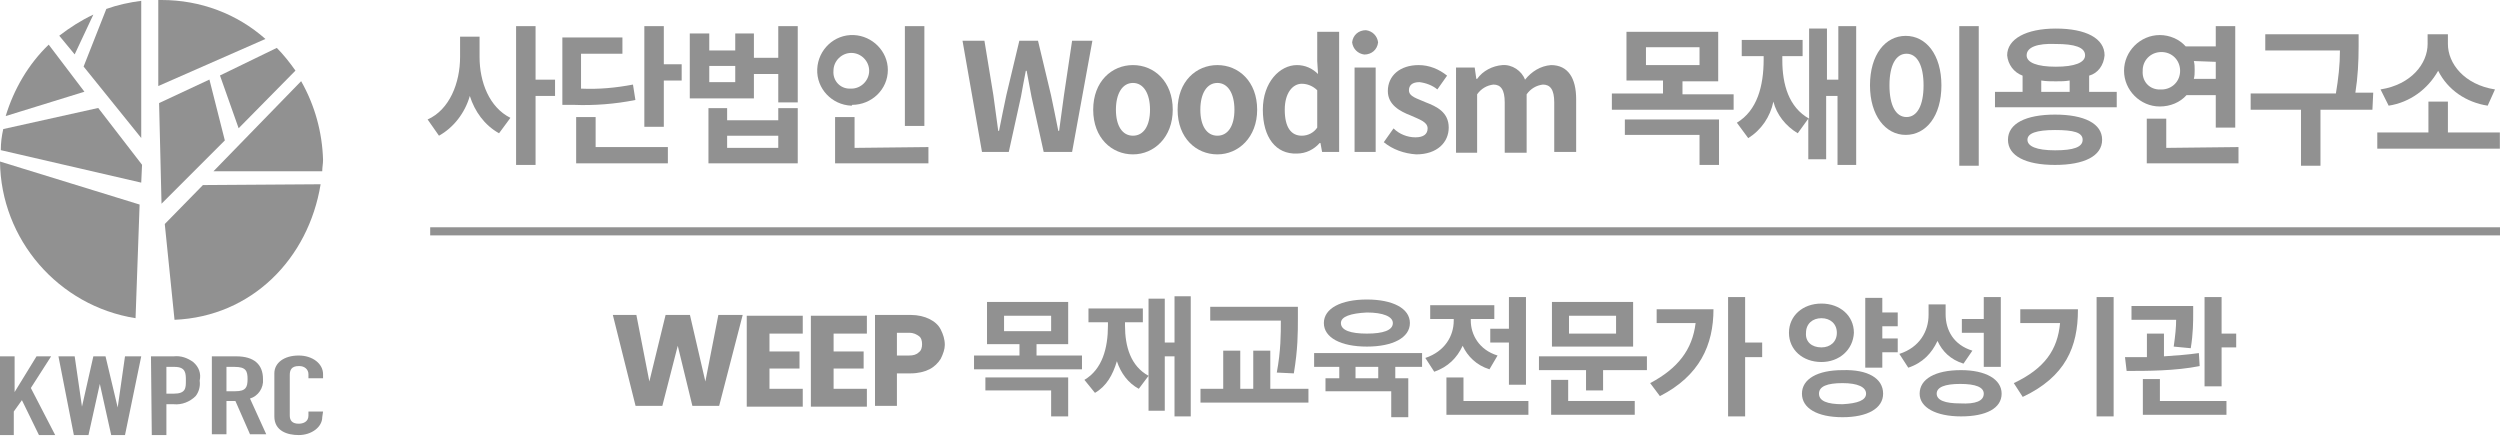 <?xml version="1.0" encoding="utf-8"?>
<!-- Generator: Adobe Illustrator 26.1.0, SVG Export Plug-In . SVG Version: 6.00 Build 0)  -->
<svg version="1.1" id="레이어_1" xmlns="http://www.w3.org/2000/svg" xmlns:xlink="http://www.w3.org/1999/xlink" x="0px"
	 y="0px" viewBox="0 0 308 55" style="enable-background:new 0 0 308 55;" xml:space="preserve">
<style type="text/css">
	.st0{enable-background:new    ;}
	.st1{fill:#919191;}
</style>
<g id="그룹_1980" transform="translate(2179 480)">
	<g class="st0">
		<path class="st1" d="M-2087.5-441.2l-2.9,11.2h-3.3l-1.8-7.4l-1.9,7.4h-3.3l-2.8-11.2h2.9l1.6,8.2l2-8.2h3l1.9,8.2l1.6-8.2
			H-2087.5z"/>
		<path class="st1" d="M-2084.2-439v2.3h3.7v2.1h-3.7v2.5h4.1v2.2h-6.9v-11.2h6.9v2.2H-2084.2z"/>
		<path class="st1" d="M-2076.3-439v2.3h3.7v2.1h-3.7v2.5h4.1v2.2h-6.9v-11.2h6.9v2.2H-2076.3z"/>
		<path class="st1" d="M-2063.1-435.8c-0.3,0.5-0.8,1-1.4,1.3c-0.6,0.3-1.4,0.5-2.3,0.5h-1.7v4h-2.7v-11.2h4.4
			c0.9,0,1.7,0.2,2.3,0.5c0.6,0.3,1.1,0.7,1.4,1.3s0.5,1.2,0.5,1.9C-2062.6-437-2062.8-436.4-2063.1-435.8z M-2065.8-436.6
			c0.3-0.2,0.4-0.6,0.4-1s-0.1-0.8-0.4-1c-0.3-0.2-0.6-0.4-1.2-0.4h-1.5v2.8h1.5C-2066.5-436.2-2066.1-436.3-2065.8-436.6z"/>
	</g>
	<g class="st0">
		<path class="st1" d="M-2045.7-436.2v1.7h-13.3v-1.7h5.6v-1.4h-4v-5.2h10v5.2h-3.9v1.4H-2045.7z M-2057.6-433.5h10.2v4.8h-2.1v-3.2
			h-8.1V-433.5z M-2055.3-439.2h5.8v-1.9h-5.8V-439.2z"/>
		<path class="st1" d="M-2032.3-443.4v14.7h-2v-7.4h-1.2v6.7h-2v-4.3l-1.2,1.6c-1.3-0.7-2.2-1.9-2.7-3.4c-0.5,1.7-1.3,3.1-2.7,3.9
			l-1.3-1.6c2.2-1.3,2.9-3.9,2.9-6.7v-0.4h-2.4v-1.7h6.7v1.7h-2.2v0.4c0,2.6,0.7,5,2.9,6.2v-9.5h2v5.4h1.2v-5.7H-2032.3z"/>
		<path class="st1" d="M-2017.8-432.1v1.7h-13.3v-1.7h2.8v-4.7h2.1v4.7h1.6v-4.7h2.1v4.7H-2017.8z M-2021.7-434.1
			c0.5-2.7,0.5-4.7,0.5-6.4h-8.7v-1.7h10.8v1.4c0,1.8,0,3.8-0.5,6.8L-2021.7-434.1z"/>
		<path class="st1" d="M-2007.1-434.8v1.4h1.6v4.8h-2.1v-3.2h-8.1v-1.6h1.7v-1.4h-3.1v-1.7h13.3v1.7H-2007.1z M-2015.9-440.2
			c0-1.8,2.1-2.9,5.3-2.9c3.2,0,5.3,1.1,5.3,2.9c0,1.8-2.1,2.9-5.3,2.9C-2013.8-437.3-2015.9-438.4-2015.9-440.2z M-2013.8-440.2
			c0,0.9,1.2,1.3,3.2,1.3c2,0,3.2-0.4,3.2-1.3c0-0.8-1.2-1.3-3.2-1.3C-2012.6-441.4-2013.8-441-2013.8-440.2z M-2009.2-434.8h-2.8
			v1.4h2.8V-434.8z"/>
		<path class="st1" d="M-1995.5-434.5c-1.6-0.5-2.7-1.6-3.3-2.9c-0.7,1.5-1.8,2.6-3.5,3.2l-1.1-1.7c2.4-0.8,3.5-2.7,3.5-4.6v-0.2
			h-2.9v-1.7h7.9v1.7h-2.9v0.2c0,1.7,1,3.6,3.3,4.3L-1995.5-434.5z M-1990.7-430.6v1.7h-10.1v-4.6h2.1v2.9H-1990.7z M-1993.1-439.6
			v-3.8h2.1v10.8h-2.1v-5.2h-2.3v-1.7H-1993.1z"/>
		<path class="st1" d="M-1976.1-436.1v1.7h-5.4v2.5h-2.1v-2.5h-5.8v-1.7H-1976.1z M-1985.8-430.6h8.2v1.7h-10.3v-4.3h2.1V-430.6z
			 M-1977.8-437.3h-10v-5.5h10V-437.3z M-1979.9-441.1h-5.8v2.2h5.8V-441.1z"/>
		<path class="st1" d="M-1967.9-441.9c0,4.4-1.7,8.2-6.6,10.7l-1.2-1.6c3.4-1.8,5.2-4.1,5.6-7.4h-4.8v-1.7H-1967.9z M-1961.9-436
			h-2.1v7.3h-2.1v-14.7h2.1v5.6h2.1V-436z"/>
		<path class="st1" d="M-1954.6-435.4c-2.3,0-4-1.5-4-3.6c0-2.1,1.7-3.6,4-3.6c2.3,0,4,1.5,4,3.6
			C-1950.7-436.9-1952.4-435.4-1954.6-435.4z M-1947-431.5c0,1.8-1.9,2.9-5,2.9c-3.1,0-5-1.1-5-2.9c0-1.8,1.9-2.9,5-2.9
			C-1948.9-434.5-1947-433.4-1947-431.5z M-1954.6-437.2c1.1,0,1.9-0.7,1.9-1.8c0-1.1-0.8-1.8-1.9-1.8c-1.1,0-1.9,0.7-1.9,1.8
			C-1956.6-437.9-1955.8-437.2-1954.6-437.2z M-1949.1-431.5c0-0.8-1-1.3-2.9-1.3c-1.9,0-2.9,0.4-2.9,1.3c0,0.9,1,1.3,2.9,1.3
			C-1950.1-430.3-1949.1-430.7-1949.1-431.5z M-1947.1-439.8v1.5h1.9v1.7h-1.9v1.9h-2.1v-8.6h2.1v1.8h1.9v1.7H-1947.1z"/>
		<path class="st1" d="M-1937.1-435.2c-1.6-0.5-2.6-1.5-3.2-2.8c-0.7,1.5-1.8,2.7-3.6,3.3l-1.1-1.7c2.5-0.8,3.6-2.8,3.6-4.8v-1.3
			h2.1v1.2c0,2,1,3.8,3.3,4.5L-1937.1-435.2z M-1932.4-431.5c0,1.8-1.9,2.8-5,2.8c-3.1,0-5.1-1.1-5.1-2.8c0-1.8,1.9-2.9,5.1-2.9
			C-1934.4-434.4-1932.4-433.3-1932.4-431.5z M-1934.6-431.5c0-0.8-1-1.2-2.9-1.2c-1.9,0-2.9,0.4-2.9,1.2c0,0.8,1,1.2,2.9,1.2
			C-1935.6-430.2-1934.6-430.6-1934.6-431.5z M-1934.6-439h-2.7v-1.7h2.7v-2.7h2.1v8.6h-2.1V-439z"/>
		<path class="st1" d="M-1923-441.8c0,4.5-1.5,8.2-6.8,10.7l-1.1-1.7c3.8-1.8,5.4-4.1,5.7-7.4h-4.9v-1.7H-1923z M-1918.6-443.4v14.7
			h-2.1v-14.7H-1918.6z"/>
		<path class="st1" d="M-1908-434.9c-3,0.6-6.5,0.6-9,0.6l-0.2-1.7c0.8,0,1.7,0,2.7,0v-2.9h2.1v2.8c1.5-0.1,2.9-0.2,4.3-0.4
			L-1908-434.9z M-1911.2-437.3c0.2-1.4,0.3-2.4,0.3-3.3h-5.5v-1.7h7.6v0.9c0,1,0,2.5-0.3,4.3L-1911.2-437.3z M-1912.9-430.6h8.2
			v1.7h-10.3v-4.4h2.1V-430.6z M-1903.5-438.9v1.7h-1.8v4.8h-2.1v-11h2.1v4.5H-1903.5z"/>
	</g>
	<g id="그룹_1977" transform="translate(-2126.418 -476.781)">
		<path id="패스_2585" class="st1" d="M6.5,3.8c0,3.1,1.2,6.2,3.8,7.5l-1.4,1.9c-1.8-1-3-2.7-3.6-4.6c-0.6,2.1-2,3.9-3.8,4.9
			l-1.4-2C2.8,10.3,4.1,7,4.1,3.8V1.3h2.4L6.5,3.8z M15.8,8.6h-2.4v8.5H11V0h2.4v6.6h2.4V8.6z"/>
		<path id="패스_2586" class="st1" d="M25.7,9.1c-2.5,0.5-5.1,0.7-7.6,0.6h-1.4V1.4h7.4v2h-5.1v4.3c2.2,0.1,4.3-0.1,6.4-0.5
			L25.7,9.1z M20.8,14.9h8.9v2H18.4v-5.7h2.4L20.8,14.9z M31.4,4.7v2h-2.2v5.7h-2.4V0h2.4v4.7H31.4z"/>
		<path id="패스_2587" class="st1" d="M45.7,0v9.4h-2.4V5.9h-3v3h-7.9v-8h2.4V3H38V0.9h2.3v3h3V0L45.7,0z M43.3,10.1h2.4v6.8h-11
			v-6.8H37v1.5h6.3L43.3,10.1z M38,4.9h-3.2v2H38L38,4.9z M43.3,13.5H37V15h6.3V13.5z"/>
		<path id="패스_2588" class="st1" d="M52.3,9.8c-2.4-0.1-4.3-2.1-4.2-4.5s2.1-4.3,4.5-4.2c2.3,0.1,4.2,2,4.2,4.3
			c0,2.4-2,4.3-4.4,4.3C52.4,9.8,52.3,9.8,52.3,9.8 M52.3,7.7c1.2,0,2.2-1,2.2-2.2s-1-2.2-2.2-2.2c-1.2,0-2.2,1-2.2,2.2c0,0,0,0,0,0
			c-0.1,1.2,0.8,2.2,2,2.2C52.2,7.7,52.2,7.7,52.3,7.7 M61.8,14.9v2H50.3v-5.7h2.4v3.8L61.8,14.9z M61.3,12.3h-2.4V0h2.4V12.3z"/>
		<path id="패스_2589" class="st1" d="M66,1.8h2.7l1.1,6.7c0.2,1.4,0.4,2.9,0.6,4.4h0.1c0.3-1.5,0.6-3,0.9-4.4l1.6-6.7h2.3
			l1.6,6.7c0.3,1.4,0.6,2.9,0.9,4.4h0.1c0.2-1.5,0.4-3,0.6-4.4l1-6.7h2.5l-2.5,13.7H76l-1.5-6.8c-0.2-1.1-0.4-2.1-0.6-3.2h-0.1
			c-0.2,1-0.4,2.1-0.6,3.2l-1.5,6.8h-3.3L66,1.8z"/>
		<path id="패스_2590" class="st1" d="M82.1,10.3c0-3.5,2.3-5.5,4.9-5.5s4.9,2,4.9,5.5c0,3.4-2.3,5.5-4.9,5.5S82.1,13.8,82.1,10.3
			 M89.1,10.3c0-2-0.8-3.3-2.1-3.3s-2.1,1.3-2.1,3.3c0,2,0.8,3.2,2.1,3.2S89.1,12.3,89.1,10.3"/>
		<path id="패스_2591" class="st1" d="M92.5,10.3c0-3.5,2.3-5.5,4.9-5.5s4.9,2,4.9,5.5c0,3.4-2.3,5.5-4.9,5.5S92.5,13.8,92.5,10.3
			 M99.5,10.3c0-2-0.8-3.3-2.1-3.3s-2.1,1.3-2.1,3.3c0,2,0.8,3.2,2.1,3.2S99.5,12.3,99.5,10.3"/>
		<path id="패스_2592" class="st1" d="M103,10.3c0-3.4,2.1-5.5,4.2-5.5c1,0,1.9,0.4,2.6,1.1l-0.1-1.6V0.7h2.7v14.8h-2.1l-0.2-1.1
			h-0.1c-0.7,0.8-1.7,1.3-2.8,1.3C104.6,15.8,103,13.7,103,10.3 M109.7,12.5V7.9c-0.5-0.5-1.2-0.8-1.9-0.8c-1.1,0-2.1,1.1-2.1,3.2
			c0,2.2,0.8,3.2,2.1,3.2C108.6,13.5,109.3,13.1,109.7,12.5"/>
		<path id="패스_2593" class="st1" d="M114,2c0.1-0.9,0.8-1.5,1.7-1.5c0.8,0.1,1.4,0.7,1.5,1.5c-0.1,0.9-0.8,1.5-1.7,1.5
			C114.7,3.4,114.1,2.8,114,2 M114.3,5.1h2.6v10.4h-2.6L114.3,5.1z"/>
		<path id="패스_2594" class="st1" d="M117.9,14.3l1.2-1.7c0.7,0.7,1.7,1.1,2.7,1.1c1,0,1.5-0.4,1.5-1.1c0-0.8-1-1.1-2.1-1.6
			c-1.3-0.5-2.8-1.3-2.8-3c0-1.9,1.5-3.2,3.8-3.2c1.3,0,2.5,0.5,3.5,1.3l-1.2,1.7c-0.6-0.5-1.4-0.8-2.2-0.9c-0.9,0-1.3,0.4-1.3,1
			c0,0.8,1,1,2.1,1.5c1.3,0.5,2.8,1.2,2.8,3.1c0,1.8-1.4,3.3-4,3.3C120.4,15.7,119,15.2,117.9,14.3"/>
		<path id="패스_2595" class="st1" d="M126.9,5.1h2.2l0.2,1.4h0.1c0.7-1,1.9-1.6,3.1-1.7c1.2-0.1,2.4,0.7,2.8,1.8
			c0.8-1,1.9-1.7,3.2-1.8c2.1,0,3.1,1.6,3.1,4.2v6.5h-2.7V9.4c0-1.6-0.5-2.2-1.4-2.2c-0.8,0.1-1.5,0.5-2,1.2v7.2h-2.7V9.4
			c0-1.6-0.5-2.2-1.4-2.2c-0.8,0.1-1.5,0.5-2,1.2v7.2h-2.6V5.1z"/>
		<path id="패스_2596" class="st1" d="M161,8.3v2h-15v-2h6.3V6.7h-4.5V0.7h11.3v6.1h-4.4v1.6H161z M147.6,11.5h11.6v5.6h-2.4v-3.7
			h-9.2L147.6,11.5z M150.2,4.8h6.6V2.6h-6.6V4.8z"/>
		<path id="패스_2597" class="st1" d="M176.1,0v17.1h-2.3V8.6h-1.4v7.8h-2.2v-5l-1.3,1.8c-1.5-0.9-2.6-2.3-3-3.9
			c-0.4,1.9-1.5,3.5-3.1,4.5l-1.4-1.9c2.5-1.5,3.3-4.5,3.3-7.8V3.7h-2.7v-2h7.5v2H167v0.5c0,3,0.8,5.8,3.3,7.2V0.3h2.2v6.3h1.4V0
			L176.1,0z"/>
		<path id="패스_2598" class="st1" d="M186.6,7.3c0,3.8-1.9,6.1-4.4,6.1s-4.4-2.4-4.4-6.1c0-3.8,1.9-6.1,4.4-6.1
			S186.6,3.5,186.6,7.3 M180.2,7.3c0,2.5,0.8,3.9,2.1,3.9s2.1-1.4,2.1-3.9c0-2.5-0.8-3.9-2.1-3.9S180.2,4.8,180.2,7.3 M191.2,17.2
			h-2.4V0h2.4V17.2z"/>
		<path id="패스_2599" class="st1" d="M208.2,8.1v1.9h-15V8.1h3.4V6.1c-1.1-0.4-1.8-1.4-1.9-2.5c0-2,2.3-3.3,6-3.3
			c3.7,0,6,1.2,6,3.3c-0.1,1.2-0.8,2.2-1.9,2.5v2L208.2,8.1z M206.4,14c0,2-2.2,3.1-5.8,3.1s-5.8-1.1-5.8-3.1s2.2-3.1,5.8-3.1
			S206.4,12,206.4,14 M197.1,3.6c0,0.9,1.3,1.4,3.6,1.4c2.3,0,3.6-0.5,3.6-1.4c0-1-1.3-1.4-3.6-1.4C198.4,2.1,197.1,2.6,197.1,3.6
			 M204,14c0-0.9-1.1-1.2-3.4-1.2s-3.4,0.4-3.4,1.2s1.1,1.3,3.4,1.3S204,14.9,204,14 M198.9,8.1h3.5V6.7c-0.6,0.1-1.1,0.1-1.7,0.1
			c-0.6,0-1.2,0-1.8-0.1L198.9,8.1z"/>
		<path id="패스_2600" class="st1" d="M216.8,8.5c-0.8,0.9-2,1.4-3.3,1.4c-2.4,0-4.4-2-4.4-4.4s2-4.4,4.4-4.4
			c1.2,0,2.4,0.5,3.2,1.4h3.7V0h2.4v12.5h-2.4v-4L216.8,8.5z M213.5,7.8c1.3,0.1,2.4-0.8,2.5-2.1c0.1-1.3-0.8-2.4-2.1-2.5
			c-1.3-0.1-2.4,0.8-2.5,2.1c0,0.1,0,0.1,0,0.2c-0.1,1.2,0.7,2.2,1.9,2.3C213.3,7.8,213.4,7.8,213.5,7.8 M223.2,14.9v2h-11.3v-5.5
			h2.4v3.6L223.2,14.9z M217.7,4.3c0.1,0.4,0.1,0.7,0.1,1.1c0,0.4,0,0.7-0.1,1.1h2.7V4.4L217.7,4.3z"/>
		<path id="패스_2601" class="st1" d="M239.7,10.3h-6.4v6.9h-2.4v-6.9h-6.2v-2h10.5c0.3-1.8,0.5-3.5,0.5-5.3h-9.2V1h11.5v1.5
			c0,1.9-0.1,3.8-0.4,5.7h2.2L239.7,10.3z"/>
		<path id="패스_2602" class="st1" d="M255.4,13.1v2h-15.1v-2h6.3V9.3h2.4v3.8H255.4z M253.9,9.8c-2.6-0.4-4.9-1.9-6.1-4.3
			c-1.3,2.3-3.5,3.9-6.1,4.3l-1-2c3.8-0.6,5.8-3.2,5.8-5.6V1h2.5v1.2c0,2.4,2,5,5.8,5.6L253.9,9.8z"/>
	</g>
	<rect id="사각형_871" x="-2126" y="-452" class="st1" width="255" height="1"/>
	<g id="그룹_1979" transform="translate(-2179 -480)">
		<path id="패스_2616" class="st1" d="M0,43.9h1.8v4.4h0l2.7-4.4h1.8l-2.5,3.9l3,5.8h-2l-2.1-4.3l-1,1.4v2.9H0L0,43.9z"/>
		<path id="패스_2617" class="st1" d="M15.4,53.6h-1.7l-1.4-6.3h0l-1.4,6.3H9.1l-1.9-9.7h2l0.9,6.2h0l1.4-6.2H13l1.5,6.3h0
			l0.9-6.3h2L15.4,53.6z"/>
		<path id="패스_2618" class="st1" d="M18.6,43.9h2.8c0.9-0.1,1.7,0.2,2.4,0.7c0.7,0.6,1,1.4,0.8,2.3c0.1,0.7-0.1,1.4-0.5,1.9
			c-0.7,0.7-1.7,1.1-2.7,1h-0.9v3.8h-1.8L18.6,43.9z M20.5,48.5h0.9c1.5,0,1.5-0.7,1.5-1.6c0-0.9,0-1.7-1.4-1.7h-1L20.5,48.5z"/>
		<path id="패스_2619" class="st1" d="M26.1,43.9h3c2.2,0,3.3,1,3.3,2.8c0.1,1.1-0.6,2.1-1.6,2.4l2,4.4h-2L29,49.4h-1.1v4.1h-1.8
			L26.1,43.9z M27.9,48.2H29c1.3,0,1.5-0.5,1.5-1.5s-0.2-1.5-1.6-1.5h-1L27.9,48.2z"/>
		<path id="패스_2620" class="st1" d="M39.7,51.4c0,1.2-1.3,2.2-2.9,2.2c-1.4,0-3-0.5-3-2.3V46c0-1.3,1.2-2.2,3-2.2
			c1.7,0,3,1,3,2.3v0.5h-1.8v-0.5c0-0.6-0.5-1-1.1-1c0,0,0,0-0.1,0c-0.9,0-1.1,0.5-1.1,1.1v5c0,0.6,0.3,1,1.1,1c0.5,0,1.2-0.2,1.2-1
			v-0.5h1.8L39.7,51.4z"/>
		<path id="패스_2621" class="st1" d="M0.4,15.9c-0.2,0.9-0.3,1.7-0.3,2.6l17.3,4l0.1-2.2l-5.4-7L0.4,15.9z"/>
		<path id="패스_2622" class="st1" d="M6,5.5C3.5,7.9,1.7,11,0.7,14.3l9.7-3L6,5.5z"/>
		<path id="패스_2623" class="st1" d="M16.7,39.2l0.5-14L0,19.9C0.1,29.5,7.2,37.7,16.7,39.2"/>
		<path id="패스_2624" class="st1" d="M37.1,10L26.3,21.1h13.4c0-0.5,0.1-0.9,0.1-1.4C39.7,16.3,38.8,13,37.1,10"/>
		<path id="패스_2625" class="st1" d="M36.4,8.7c-0.7-1-1.5-2-2.3-2.8l-7,3.4l2.3,6.5L36.4,8.7z"/>
		<path id="패스_2626" class="st1" d="M25.8,9.8l-6.2,2.9l0.3,12.4l7.8-7.8L25.8,9.8z"/>
		<path id="패스_2627" class="st1" d="M20.3,27.6l1.2,11.8C31,39,38,31.9,39.5,22.7l-14.5,0.1L20.3,27.6z"/>
		<path id="패스_2628" class="st1" d="M19.9,0c-0.1,0-0.2,0-0.4,0v10.6l13.2-5.8C29.2,1.7,24.7,0,19.9,0"/>
		<path id="패스_2629" class="st1" d="M7.3,4.4l1.9,2.3l2.3-4.9C10,2.5,8.6,3.4,7.3,4.4"/>
		<path id="패스_2630" class="st1" d="M10.3,8.2l7.1,8.8V0.1c-1.5,0.2-2.9,0.5-4.3,1L10.3,8.2z"/>
	</g>
</g>
</svg>
